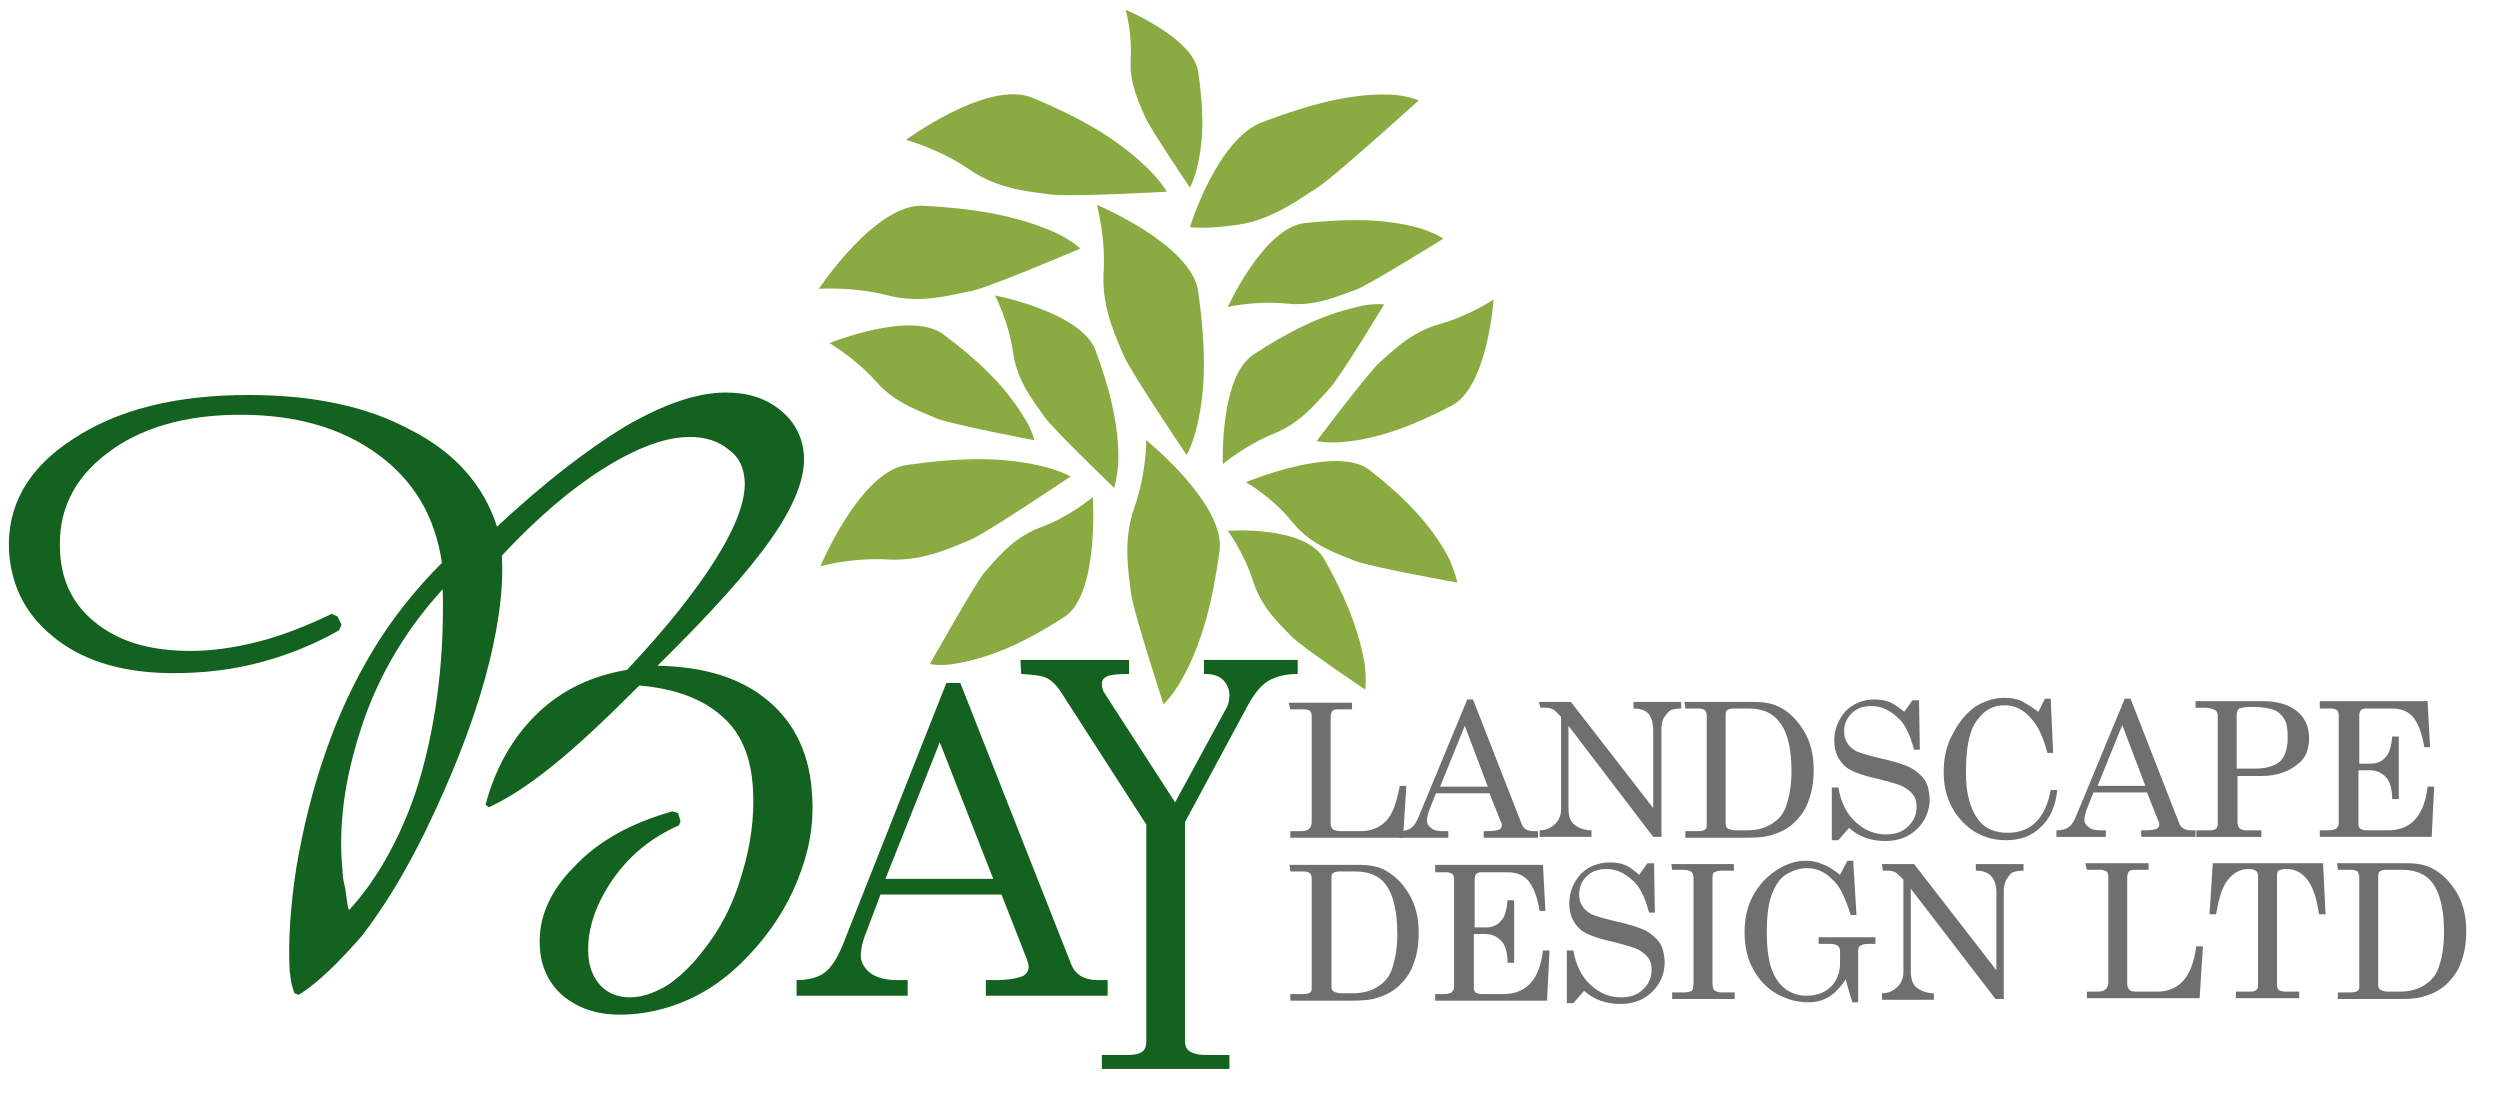 <?xml version="1.0" encoding="utf-8"?>
<!-- Generator: Adobe Illustrator 26.0.2, SVG Export Plug-In . SVG Version: 6.00 Build 0)  -->
<svg version="1.1" id="Layer_1" xmlns="http://www.w3.org/2000/svg" xmlns:xlink="http://www.w3.org/1999/xlink" x="0px" y="0px"
	 viewBox="0 0 303.8 133.7" style="enable-background:new 0 0 303.8 133.7;" xml:space="preserve">
<style type="text/css">
	.st0{fill:#8AAB42;}
	.st1{fill:#14621F;}
	.st2{fill-rule:evenodd;clip-rule:evenodd;fill:#14621F;}
	.st3{fill:#706F6F;}
</style>
<g>
	<path class="st0" d="M144.2,55.3c0,0-7-10.4-7.7-12.2c-0.7-1.8-2.6-5.4-2.4-9.8c0.3-4.4-0.8-8.4-0.8-8.4s11.5,4.8,12.3,10.5
		c0.8,5.7,1.1,11.1-0.1,16.2C145,53.9,144.2,55.3,144.2,55.3"/>
	<path class="st0" d="M131.3,30.2c0,0-11.5,4.9-13.4,5.2c-1.9,0.3-5.8,1.6-10,0.5c-4.2-1.1-8.4-0.8-8.4-0.8s6.9-10.4,12.7-10.1
		c5.8,0.3,11.1,1.1,15.9,3.2C130.1,29.1,131.3,30.2,131.3,30.2"/>
	<path class="st0" d="M141.8,23.3c0,0-12.5,0.7-14.4,0.3c-1.9-0.3-6-0.5-9.6-3c-3.6-2.5-7.7-3.6-7.7-3.6s10-7.4,15.4-5.1
		c5.3,2.2,10.1,4.8,13.8,8.4C141,21.9,141.8,23.3,141.8,23.3"/>
	<path class="st0" d="M172.4,12.2c0,0-10.5,9.5-12.3,10.6c-1.8,1.1-5.4,3.9-9.6,4.5s-5.9,0.3-5.9,0.3s3.3-10.8,8.9-12.8
		c5.6-2.1,10.7-3.5,15.5-3.3C171.1,11.6,172.4,12.2,172.4,12.2"/>
	<path class="st0" d="M141.4,85.6c0,0-3.9-11.9-4-13.8c-0.2-2-1-5.9,0.4-10c1.5-4.1,1.5-8.3,1.5-8.3s9.7,7.8,8.9,13.5
		c-0.8,5.7-2,11-4.6,15.6C142.6,84.4,141.4,85.6,141.4,85.6"/>
	<path class="st0" d="M130.1,57.9c0,0-10.4,7-12.2,7.7c-1.8,0.7-5.4,2.6-9.8,2.4c-4.4-0.3-8.4,0.8-8.4,0.8s4.8-11.5,10.5-12.3
		c5.7-0.8,11.1-1.1,16.2,0.1C128.7,57.1,130.1,57.9,130.1,57.9"/>
	<path class="st0" d="M125.7,53.5c0,0-10.5-2-12-2.7c-1.5-0.7-4.9-1.7-7.3-4.5c-2.5-2.8-5.6-4.6-5.6-4.6s9.8-4,13.8-1.1
		c4,3,7.3,6,9.7,9.9C125.4,52.1,125.7,53.5,125.7,53.5"/>
	<path class="st0" d="M175.4,29c0,0-9,5.6-10.6,6.2c-1.6,0.5-4.7,2.1-8.4,1.7c-3.7-0.4-7.2,0.4-7.2,0.4s4.4-9.7,9.4-10.2
		c4.9-0.5,9.5-0.6,13.8,0.6C174.2,28.2,175.4,29,175.4,29"/>
	<path class="st0" d="M165.9,83.8c0,0-7.9-5.3-9-6.5c-1-1.1-3.5-3.2-4.6-6.6c-1.1-3.5-3.1-6.2-3.1-6.2s9.3-0.7,11.7,3.4
		c2.3,4.1,4.1,8.1,4.9,12.6C166.1,82.4,165.9,83.8,165.9,83.8"/>
	<path class="st0" d="M113,80.7c0,0,5.5-9.8,6.6-11.1c1.2-1.3,3.3-4.2,6.8-5.5c3.6-1.3,6.4-3.7,6.4-3.7s0.8,11.9-3.5,14.6
		c-4.2,2.7-8.4,4.8-12.9,5.6C114.4,81,113,80.7,113,80.7"/>
	<path class="st0" d="M135.4,59.3c0,0-7.7-7.4-8.6-8.8c-0.9-1.4-3.2-4-3.7-7.7c-0.5-3.7-2.2-6.9-2.2-6.9s10.4,2,12.2,6.6
		c1.7,4.6,2.9,9.1,2.8,13.6C135.8,57.9,135.4,59.3,135.4,59.3"/>
	<path class="st0" d="M160,53.6c0,0,6.4-8.5,7.7-9.6c1.3-1.1,3.6-3.6,7.2-4.6c3.6-1,6.6-3,6.6-3s-0.7,10.6-5.1,12.9
		c-4.4,2.3-8.7,4-13.1,4.4C161.4,53.9,160,53.6,160,53.6"/>
	<path class="st0" d="M168.2,37c0,0-5.5,9.1-6.7,10.3c-1.2,1.2-3.2,4-6.7,5.4c-3.5,1.4-6.2,3.7-6.2,3.7s-0.4-10.6,3.7-13.3
		c4.1-2.7,8.2-4.8,12.6-5.8C166.8,36.8,168.2,37,168.2,37"/>
	<path class="st0" d="M177.1,70.8c0,0-11.1-2-12.6-2.7c-1.6-0.7-5.1-1.7-7.5-4.7c-2.4-3-5.6-4.8-5.6-4.8s11-4.6,15-1.5
		c4,3.1,7.3,6.4,9.5,10.4C176.8,69.3,177.1,70.8,177.1,70.8"/>
	<g>
		<path class="st1" d="M115,83l1.7,0l13.4,34c0.5,1.4,1.6,2.1,3.3,2.1l1.2,0l0,1.9l-14.8,0l0-1.9l1.2,0c1.5,0,2.6-0.2,3.3-0.5
			c0.4-0.2,0.7-0.6,0.7-1.1c0-0.3-0.1-0.6-0.2-0.9l-3.1-7.9l-14.7,0l-1.7,4.5c-0.5,1.2-0.7,2.2-0.7,2.9c0,0.8,0.4,1.5,1.1,2.1
			c0.8,0.6,1.9,0.9,3.3,0.9l1.3,0l0,1.9l-13.5,0l0-1.9c1.4,0,2.6-0.3,3.4-0.9c0.8-0.6,1.6-1.8,2.3-3.6L115,83z M114.2,90.2
			l-6.6,16.6l13.1,0L114.2,90.2z"/>
	</g>
	<path class="st2" d="M124,80.2l13.2,0l0,1.7l0,0c-1.4,0-2.3,0.1-2.7,0.3c-0.4,0.2-0.6,0.5-0.6,0.9c0,0.4,0.1,0.8,0.3,1.1l8.6,13.3
		l6.2-11.4c0.3-0.5,0.4-1.1,0.4-1.6c0-0.8-0.3-1.4-0.8-1.9c-0.5-0.5-1.3-0.7-2.2-0.7l-0.1,0l0-1.7l11.4,0l0,1.7
		c-1.5,0-2.6,0.3-3.5,0.8c-0.9,0.5-1.7,1.5-2.5,2.9L144,99.9l0,26.6c0,0.6,0.2,1,0.5,1.2c0.4,0.3,1.1,0.5,2,0.5l2.9,0l0,1.7l-15.5,0
		l0-1.7l3.1,0c0.8,0,1.4-0.1,1.8-0.4c0.4-0.3,0.5-0.7,0.5-1.3l0-26.3l-10.5-16.3c-0.5-0.7-1-1.2-1.6-1.5c-0.6-0.3-1.6-0.4-3.1-0.5
		L124,80.2"/>
	<g>
		<path class="st3" d="M156.6,85.4l7.7,0l0,0.8l-1.8,0c-0.3,0-0.5,0.1-0.6,0.2c-0.1,0.2-0.2,0.4-0.2,0.7l0,13c0,0.3,0.1,0.5,0.3,0.7
			c0.2,0.1,0.5,0.2,1.1,0.2l2.3,0c1.2,0,2.2-0.4,3-1.2c0.8-0.8,1.3-2.2,1.7-4.3l0.8,0l-0.4,6.3l-13.7,0l0-0.8l1.3,0
			c0.5,0,0.8-0.1,1-0.3c0.2-0.2,0.3-0.5,0.3-0.8l0-12.9c0-0.3-0.1-0.5-0.2-0.6s-0.4-0.2-0.7-0.2l-1.7,0L156.6,85.4z"/>
		<path class="st3" d="M178.3,85l0.7,0l5.9,15.1c0.2,0.6,0.7,0.9,1.5,0.9l0.5,0l0,0.8l-6.6,0l0-0.8l0.5,0c0.7,0,1.2-0.1,1.4-0.2
			c0.2-0.1,0.3-0.3,0.3-0.5c0-0.1,0-0.3-0.1-0.4l-1.4-3.5l-6.5,0l-0.8,2c-0.2,0.5-0.3,1-0.3,1.3c0,0.4,0.2,0.7,0.5,0.9
			c0.3,0.3,0.8,0.4,1.5,0.4l0.6,0l0,0.8l-6,0l0-0.8c0.6,0,1.1-0.1,1.5-0.4s0.7-0.8,1-1.6L178.3,85z M178,88.2l-3,7.4l5.8,0L178,88.2
			z"/>
		<path class="st3" d="M187,85.3l3.9,0l10,12.9l0-9.4c0-0.9-0.2-1.6-0.6-2.1c-0.4-0.4-1-0.6-1.8-0.6l0-0.8l5.8,0l0,0.8
			c-0.6,0-1,0.1-1.3,0.2c-0.3,0.2-0.5,0.5-0.8,0.9c-0.2,0.4-0.3,0.9-0.3,1.4l0,13.1l-1,0l-10.3-13.5l0,10c0,0.9,0.2,1.6,0.7,2
			c0.5,0.4,1.2,0.7,2.1,0.7l0,0.8l-6.3,0l0-0.8c0.8,0,1.4-0.3,1.9-0.8c0.5-0.5,0.7-1.1,0.7-1.8l0-11.2l-0.2-0.2
			c-0.4-0.4-0.6-0.6-0.8-0.7c-0.2-0.1-0.5-0.2-0.8-0.2l-0.7,0L187,85.3z"/>
		<path class="st3" d="M204.7,85.3l8.5,0c1.3,0,2.3,0.2,3.2,0.7c1.1,0.6,2,1.5,2.8,2.8c0.8,1.3,1.2,2.9,1.2,4.7c0,1.5-0.2,2.8-0.7,4
			c-0.3,0.9-0.9,1.7-1.6,2.4c-0.7,0.7-1.6,1.2-2.6,1.5c-0.8,0.3-1.8,0.4-3.1,0.4l-7.6,0l0-0.8l1.6,0c0.4,0,0.7-0.1,0.8-0.2
			c0.2-0.1,0.2-0.3,0.2-0.6l0-13.3c0-0.2-0.1-0.4-0.2-0.6c-0.2-0.1-0.4-0.2-0.7-0.2l-1.7,0L204.7,85.3z M210.6,86.1
			c-0.3,0-0.6,0.1-0.7,0.2c-0.2,0.1-0.2,0.4-0.2,0.6l0,13.2c0,0.3,0.1,0.5,0.3,0.6c0.2,0.1,0.5,0.2,0.9,0.2l1.4,0
			c1.3,0,2.4-0.3,3.3-1c0.6-0.4,1.1-1,1.4-1.8c0.4-1.1,0.7-2.5,0.7-4.4c0-2.8-0.5-4.8-1.5-6c-0.8-1.1-2.1-1.6-3.7-1.6L210.6,86.1z"
			/>
		<path class="st3" d="M231.4,86.5l1-1.4l0.8,0l0.1,6l-0.7,0c-0.5-1.8-1.1-3.2-2.1-4c-0.9-0.8-1.9-1.3-3.1-1.3c-1,0-1.8,0.3-2.4,0.9
			c-0.6,0.6-0.9,1.3-0.9,2.2c0,0.5,0.1,1,0.4,1.4c0.2,0.4,0.6,0.7,1.1,1c0.5,0.2,1.4,0.5,2.7,0.8c1.8,0.4,3.1,0.8,3.9,1.2
			c0.7,0.4,1.3,0.9,1.7,1.5c0.4,0.6,0.5,1.3,0.6,2.2c0,1.5-0.5,2.7-1.5,3.7c-1,1-2.3,1.5-3.9,1.5c-1.7,0-3.2-0.5-4.4-1.6l-1.3,1.5
			l-0.8,0l0-6.4l0.8,0c0.3,1.8,1,3.2,2.1,4.2c1.1,1,2.3,1.5,3.7,1.5c1.1,0,2-0.3,2.7-1c0.7-0.7,1-1.4,1-2.4c0-0.5-0.1-1-0.4-1.4
			s-0.7-0.7-1.2-1c-0.6-0.3-1.7-0.6-3.3-1c-1.8-0.4-3.1-0.9-3.7-1.4c-0.9-0.8-1.4-1.8-1.4-3.2c0-1.4,0.5-2.6,1.4-3.6
			c0.9-0.9,2.1-1.4,3.5-1.4c0.7,0,1.4,0.1,2,0.4C230.1,85.5,230.8,86,231.4,86.5z"/>
		<path class="st3" d="M247.7,86.5l0.8-1.6l0.7,0l0.3,6.6l-0.7,0c-0.5-1.9-1.1-3.2-1.9-4.1c-0.9-1.1-2-1.7-3.3-1.7
			c-1.4,0-2.5,0.6-3.4,1.9c-0.9,1.2-1.3,3.3-1.3,6.3c0,2.5,0.5,4.4,1.5,5.7c0.8,1.1,2,1.6,3.6,1.6c1.3,0,2.5-0.4,3.4-1.3
			c0.9-0.9,1.5-2.2,1.8-3.9l0.8,0c-0.2,2-0.9,3.5-2,4.5c-1.1,1.1-2.5,1.6-4.2,1.6c-1.4,0-2.6-0.3-3.8-1c-1.1-0.7-2.1-1.7-2.8-3
			c-0.7-1.3-1-2.7-1-4.3c0-1.6,0.3-3.2,1.1-4.6c0.7-1.4,1.6-2.5,2.7-3.3c1.1-0.7,2.3-1.1,3.6-1.1c0.7,0,1.4,0.1,2.1,0.4
			C246.2,85.5,246.9,85.9,247.7,86.5z"/>
		<path class="st3" d="M258.2,84.9l0.7,0l5.9,15.1c0.2,0.6,0.7,0.9,1.5,0.9l0.5,0l0,0.8l-6.6,0l0-0.8l0.5,0c0.7,0,1.2-0.1,1.4-0.2
			c0.2-0.1,0.3-0.3,0.3-0.5c0-0.1,0-0.3-0.1-0.4l-1.4-3.5l-6.5,0l-0.8,2c-0.2,0.5-0.3,1-0.3,1.3c0,0.4,0.2,0.7,0.5,0.9
			c0.3,0.3,0.8,0.4,1.5,0.4l0.6,0l0,0.8l-6,0l0-0.8c0.6,0,1.1-0.1,1.5-0.4s0.7-0.8,1-1.6L258.2,84.9z M257.9,88.1l-3,7.4l5.8,0
			L257.9,88.1z"/>
		<path class="st3" d="M266.8,85.2l8.1,0c1.8,0,3.2,0.4,4.2,1.2c1,0.8,1.5,1.9,1.5,3.3c0,1.3-0.4,2.4-1.3,3.1
			c-1.2,1-2.7,1.5-4.5,1.5l-2.9,0l0,5.6c0,0.3,0.1,0.6,0.2,0.7c0.2,0.2,0.5,0.3,0.8,0.3l1.9,0l0,0.8l-7.9,0l0-0.8l1.7,0
			c0.3,0,0.6-0.1,0.7-0.2s0.2-0.3,0.2-0.5l0-13.2c0-0.3-0.1-0.6-0.3-0.7S268.6,86,268,86l-1.2,0L266.8,85.2z M271.8,93.4l2.2,0
			c1.4,0,2.4-0.3,3.1-0.9c0.6-0.6,0.9-1.6,0.9-2.9c0-1-0.1-1.7-0.4-2.2c-0.3-0.5-0.7-0.9-1.2-1.1c-0.5-0.2-1.4-0.4-2.7-0.4
			c-0.8,0-1.3,0.1-1.6,0.2c-0.2,0.2-0.3,0.4-0.3,0.8L271.8,93.4z"/>
		<path class="st3" d="M281.9,85.2l13.1,0l0.3,5.6l-0.7,0c-0.3-1.8-0.8-3-1.4-3.7c-0.6-0.7-1.5-1-2.5-1l-3.2,0
			c-0.3,0-0.5,0.1-0.6,0.2c-0.1,0.1-0.2,0.4-0.2,0.6l0,5.9l1.4,0c0.8,0,1.4-0.3,1.8-0.8c0.5-0.5,0.7-1.4,0.8-2.5l0.8,0l0,7.6l-0.8,0
			c0-1.3-0.3-2.2-0.8-2.7c-0.5-0.5-1.1-0.8-2-0.8l-1.3,0l0,6.6c0,0.2,0.1,0.4,0.2,0.5c0.2,0.1,0.4,0.2,0.8,0.2l2.6,0
			c2.8,0,4.4-1.8,4.8-5.3l0.8,0l-0.3,6.1l-13.6,0l0-0.8l1.1,0c0.4,0,0.7-0.1,0.9-0.2c0.2-0.2,0.3-0.4,0.3-0.7l0-13.1
			c0-0.3-0.1-0.5-0.2-0.6c-0.2-0.1-0.4-0.2-0.7-0.2l-1.4,0L281.9,85.2z"/>
		<path class="st3" d="M156.7,105.1l8.5,0c1.3,0,2.3,0.2,3.2,0.7c1.1,0.6,2,1.5,2.8,2.8c0.8,1.3,1.2,2.9,1.2,4.7
			c0,1.5-0.2,2.8-0.7,4c-0.3,0.9-0.9,1.7-1.6,2.4c-0.7,0.7-1.6,1.2-2.6,1.5c-0.8,0.3-1.8,0.4-3.1,0.4l-7.6,0l0-0.8l1.6,0
			c0.4,0,0.7-0.1,0.8-0.2c0.2-0.1,0.2-0.3,0.2-0.6l0-13.3c0-0.2-0.1-0.4-0.2-0.6c-0.2-0.1-0.4-0.2-0.7-0.2l-1.7,0L156.7,105.1z
			 M162.7,105.9c-0.3,0-0.6,0.1-0.7,0.2c-0.2,0.1-0.2,0.4-0.2,0.6l0,13.2c0,0.3,0.1,0.5,0.3,0.6c0.2,0.1,0.5,0.2,0.9,0.2l1.4,0
			c1.3,0,2.4-0.3,3.3-1c0.6-0.4,1.1-1,1.4-1.8c0.4-1.1,0.7-2.5,0.7-4.4c0-2.8-0.5-4.8-1.4-6c-0.8-1.1-2.1-1.6-3.7-1.6L162.7,105.9z"
			/>
		<path class="st3" d="M174.4,105.1l13.1,0l0.3,5.6l-0.7,0c-0.3-1.8-0.8-3-1.4-3.7s-1.5-1-2.5-1l-3.2,0c-0.3,0-0.5,0.1-0.6,0.2
			c-0.1,0.1-0.2,0.4-0.2,0.6l0,5.9l1.4,0c0.8,0,1.4-0.3,1.8-0.8c0.5-0.5,0.7-1.4,0.8-2.5l0.8,0l0,7.6l-0.8,0c0-1.3-0.3-2.2-0.8-2.7
			s-1.1-0.8-2-0.8l-1.3,0l0,6.6c0,0.2,0.1,0.4,0.2,0.5c0.2,0.1,0.4,0.2,0.8,0.2l2.6,0c2.8,0,4.4-1.8,4.8-5.3l0.8,0l-0.3,6.1l-13.6,0
			l0-0.8l1.1,0c0.4,0,0.7-0.1,0.9-0.2c0.2-0.2,0.3-0.4,0.3-0.7l0-13.1c0-0.3-0.1-0.5-0.2-0.6c-0.2-0.1-0.4-0.2-0.7-0.2l-1.4,0
			L174.4,105.1z"/>
		<path class="st3" d="M199.2,106.3l1-1.4l0.8,0l0.1,6l-0.7,0c-0.5-1.8-1.1-3.2-2.1-4c-0.9-0.8-1.9-1.3-3.1-1.3
			c-1,0-1.8,0.3-2.4,0.9c-0.6,0.6-0.9,1.3-0.9,2.2c0,0.5,0.1,1,0.4,1.4c0.2,0.4,0.6,0.7,1.1,1c0.5,0.2,1.4,0.5,2.7,0.8
			c1.8,0.4,3.1,0.8,3.9,1.2c0.7,0.4,1.3,0.9,1.7,1.5c0.4,0.6,0.5,1.3,0.6,2.2c0,1.5-0.5,2.7-1.5,3.7c-1,1-2.3,1.5-3.9,1.5
			c-1.7,0-3.2-0.5-4.4-1.6l-1.3,1.5l-0.8,0l0-6.4l0.8,0c0.3,1.8,1,3.2,2.1,4.2c1.1,1,2.3,1.5,3.7,1.5c1.1,0,2-0.3,2.7-1
			c0.7-0.7,1-1.4,1-2.4c0-0.5-0.1-1-0.4-1.4c-0.3-0.4-0.7-0.7-1.2-1c-0.6-0.3-1.7-0.6-3.3-1c-1.8-0.4-3.1-0.9-3.7-1.4
			c-0.9-0.8-1.4-1.8-1.4-3.2c0-1.4,0.5-2.6,1.4-3.6c0.9-0.9,2.1-1.4,3.6-1.4c0.7,0,1.3,0.1,2,0.4
			C197.9,105.3,198.5,105.7,199.2,106.3z"/>
		<path class="st3" d="M203.1,105l7.6,0l0,0.8l-1.3,0c-0.6,0-0.9,0.1-1.1,0.2c-0.2,0.1-0.2,0.5-0.2,0.9l0,12.5
			c0,0.5,0.1,0.8,0.2,0.9c0.2,0.2,0.5,0.3,1,0.3l1.5,0l0,0.8l-7.6,0l0-0.8l1.4,0c0.5,0,0.8-0.1,1-0.2c0.1-0.1,0.2-0.5,0.2-1l0-12.5
			c0-0.5-0.1-0.8-0.2-0.9c-0.2-0.2-0.6-0.3-1.1-0.3l-1.3,0L203.1,105z"/>
		<path class="st3" d="M223.6,106.3l0.9-1.7l0.7,0l0.4,6.6l-0.7,0c-0.6-1.9-1.2-3.3-2-4.1c-1-1.1-2.1-1.6-3.3-1.6
			c-1,0-1.8,0.3-2.6,0.8s-1.3,1.4-1.7,2.4c-0.4,1.1-0.6,2.6-0.6,4.6c0,1.9,0.2,3.4,0.6,4.5c0.4,1.1,1,1.9,1.7,2.4
			c0.7,0.5,1.5,0.8,2.5,0.8c1.3,0,2.3-0.4,3-1.1c0.7-0.7,1.1-1.7,1.1-2.8l0-1.6c0-0.2-0.1-0.4-0.3-0.6c-0.2-0.1-0.5-0.2-0.9-0.2
			l-1.4,0l0-0.8l6.9,0l0,0.8l-0.9,0c-0.4,0-0.7,0.1-0.9,0.2c-0.2,0.1-0.3,0.4-0.3,0.6l0,6.3l-0.7,0c-0.3-1-0.6-1.9-0.8-2.8
			c-0.6,0.9-1.2,1.6-2,2.1s-1.6,0.7-2.6,0.7c-1.4,0-2.7-0.4-3.9-1.1c-1.2-0.7-2.1-1.7-2.8-3c-0.7-1.3-1-2.8-1-4.4
			c0-1.6,0.3-3.1,1-4.4c0.7-1.3,1.6-2.3,2.8-3.1c1.2-0.8,2.4-1.2,3.6-1.2c0.7,0,1.4,0.1,2,0.4C222.1,105.2,222.8,105.7,223.6,106.3z
			"/>
		<path class="st3" d="M228.7,105l3.9,0l10,12.9l0-9.4c0-0.9-0.2-1.6-0.7-2.1c-0.4-0.4-1-0.6-1.8-0.6l0-0.8l5.8,0l0,0.8
			c-0.6,0-1,0.1-1.3,0.2s-0.5,0.5-0.8,0.9c-0.2,0.4-0.3,0.9-0.3,1.4l0,13.1l-1,0L232.2,108l0,10c0,0.9,0.2,1.6,0.7,2
			s1.2,0.7,2.1,0.7l0,0.8l-6.3,0l0-0.8c0.8,0,1.4-0.3,1.9-0.8c0.5-0.5,0.7-1.1,0.7-1.8l0-11.2l-0.2-0.2c-0.4-0.4-0.6-0.6-0.8-0.7
			c-0.2-0.1-0.5-0.2-0.8-0.2l-0.7,0L228.7,105z"/>
		<path class="st3" d="M253.4,104.9l7.7,0l0,0.8l-1.8,0c-0.3,0-0.5,0.1-0.6,0.2c-0.1,0.2-0.2,0.4-0.2,0.7l0,13
			c0,0.3,0.1,0.5,0.3,0.7s0.5,0.2,1.1,0.2l2.3,0c1.2,0,2.2-0.4,3-1.2c0.8-0.8,1.4-2.2,1.7-4.3l0.8,0l-0.4,6.3l-13.7,0l0-0.8l1.3,0
			c0.5,0,0.8-0.1,1-0.3c0.2-0.2,0.3-0.5,0.3-0.8l0-12.9c0-0.3-0.1-0.5-0.2-0.6c-0.2-0.1-0.4-0.2-0.7-0.2l-1.7,0L253.4,104.9z"/>
		<path class="st3" d="M268.9,104.9l13.4,0l0.3,6.2l-0.8,0c-0.5-3.7-1.8-5.5-4-5.5c-0.4,0-0.7,0.1-0.9,0.2c-0.2,0.1-0.2,0.4-0.2,0.7
			l0,13.2c0,0.3,0.1,0.5,0.2,0.6c0.2,0.1,0.4,0.2,0.8,0.2l1.7,0l0,0.8l-7.7,0l0-0.8l1.9,0c0.3,0,0.4-0.1,0.6-0.2
			c0.1-0.1,0.2-0.3,0.2-0.5l0-13.4c0-0.3-0.1-0.5-0.3-0.6c-0.2-0.1-0.4-0.2-0.8-0.2c-1.1,0-2,0.5-2.7,1.5c-0.6,0.8-1,2.2-1.3,4
			l-0.8,0L268.9,104.9z"/>
		<path class="st3" d="M284,104.9l8.5,0c1.3,0,2.3,0.2,3.2,0.7c1.1,0.6,2,1.5,2.8,2.8c0.8,1.3,1.2,2.9,1.2,4.7c0,1.5-0.2,2.8-0.7,4
			c-0.3,0.9-0.9,1.7-1.6,2.4c-0.7,0.7-1.6,1.2-2.6,1.5c-0.8,0.3-1.8,0.4-3.1,0.4l-7.6,0l0-0.8l1.6,0c0.4,0,0.7-0.1,0.8-0.2
			c0.2-0.1,0.2-0.3,0.2-0.6l0-13.3c0-0.2-0.1-0.4-0.2-0.6c-0.2-0.1-0.4-0.2-0.7-0.2l-1.7,0L284,104.9z M289.9,105.7
			c-0.3,0-0.6,0.1-0.7,0.2c-0.2,0.1-0.2,0.4-0.2,0.6l0,13.2c0,0.3,0.1,0.5,0.3,0.6c0.2,0.1,0.5,0.2,0.9,0.2l1.4,0
			c1.3,0,2.4-0.3,3.3-1c0.6-0.4,1.1-1,1.4-1.8c0.4-1.1,0.7-2.5,0.7-4.4c0-2.8-0.5-4.8-1.4-6c-0.8-1.1-2.1-1.6-3.7-1.6L289.9,105.7z"
			/>
	</g>
	<path class="st0" d="M144.6,22.8c0,0-5-7.4-5.5-8.7c-0.5-1.3-1.9-3.8-1.7-6.9c0.2-3.1-0.6-6-0.6-6s8.2,3.4,8.8,7.5
		c0.6,4.1,0.8,7.9-0.1,11.5C145.2,21.7,144.6,22.8,144.6,22.8"/>
	<path class="st2" d="M36.3,120.9l-0.5-0.2c-0.2-0.4-0.3-0.9-0.4-1.3c-0.1-0.5-0.1-0.9-0.2-1.4c-0.2-3.7,0.1-7.9,0.8-12.5
		c0.8-4.7,1.9-9.3,3.5-13.9c1.6-4.7,3.6-8.9,5.9-12.7c2.3-3.8,5.1-7.3,8.3-10.5c-0.8-5.6-3.4-10-7.8-13.2c-4.4-3.2-9.9-4.8-16.7-4.8
		C22.5,50.4,17,52,13,55.1c-4.1,3.1-6,7.1-5.7,12c0.2,3.7,1.7,6.6,4.6,8.8c2.9,2.2,6.6,3.2,11.3,3.2c2.6,0,5.3-0.4,8.1-1.1
		c2.8-0.7,5.9-1.9,9-3.4l0.7,0.3l0.5,1l-0.3,0.7c-3,1.7-6.2,3-9.6,3.9c-3.4,0.9-6.9,1.3-10.5,1.3c-5.8,0-10.5-1.3-14.1-4
		C3.3,75,1.4,71.5,1.1,67c-0.3-5.5,2.3-10.1,7.7-13.6c5.4-3.6,12.5-5.4,21.4-5.4c7.9,0,14.5,1.4,19.8,4.3C55.3,55,58.8,59,60.4,64
		c5.8-5.4,11-9.4,15.6-12.2c4.7-2.7,8.7-4.1,12.2-4.1c2.7,0,4.9,0.7,6.7,2.2c1.7,1.4,2.7,3.3,2.8,5.6c0.1,2.7-1.2,6-4,10
		c-2.8,4-7.4,9.1-13.8,15.4c5.7,0.1,10.2,1.5,13.5,4.3c3.3,2.8,5.1,6.7,5.3,11.7c0.2,3.4-0.4,6.7-1.8,10.1c-1.3,3.3-3.4,6.5-6.1,9.3
		c-2.1,2.2-4.5,4-7.2,5.2c-2.7,1.2-5.5,1.8-8.3,1.8c-2.8,0-5.1-0.8-6.9-2.3c-1.7-1.5-2.7-3.5-2.8-6c-0.2-3.4,1.2-6.7,4.2-9.7
		c2.9-3.1,6.9-5.3,11.9-6.7l0.7,0.2l0.3,1l-0.2,0.5c-3.4,1.5-6.1,3.7-8.2,6.8c-2,3-3,6-2.8,9c0.1,1.5,0.6,2.7,1.5,3.7
		c0.9,0.9,2.1,1.4,3.5,1.4c1.5,0,2.9-0.5,4.5-1.4c1.5-1,3-2.4,4.3-4.1c2.2-2.7,3.8-5.8,4.8-9.3c1.1-3.5,1.6-7,1.4-10.5
		c-0.2-3.8-1.4-6.8-3.7-8.8c-2.3-2.1-5.6-3.4-10.1-3.8c-4.1,4.1-7.6,7.4-10.6,9.8c-3,2.4-5.5,4-7.7,5l-0.4-0.3
		c1.2-4.5,3.3-8.2,6.3-11.1c3-2.9,6.7-4.6,10.9-5.3c4.7-5,8.3-9.5,10.8-13.5c2.5-4,3.6-7.1,3.5-9.4c-0.1-1.7-0.7-3-2-3.9
		c-1.2-1-2.8-1.5-4.7-1.5c-2.9,0-6.4,1.3-10.4,3.8c-4,2.5-8.1,6-12.4,10.6l0,0.3c0.2,4.1-0.5,9-2.1,14.8c-1.6,5.7-4,11.8-7.2,18.4
		c-2.4,4.9-5,9.2-7.7,12.7C41.3,116.8,38.7,119.4,36.3,120.9 M42.4,110.6c3.5-3.7,6.9-9.8,8.8-16.6c1.9-6.8,2.8-14.3,2.6-22.4
		c-4.1,4.5-7.2,9.5-9.3,15.1c-2,5.6-3.3,11.4-3,17.5c0.1,1,0.1,2.2,0.3,3.1C42.1,108.3,42.1,109.8,42.4,110.6z"/>
</g>
</svg>
